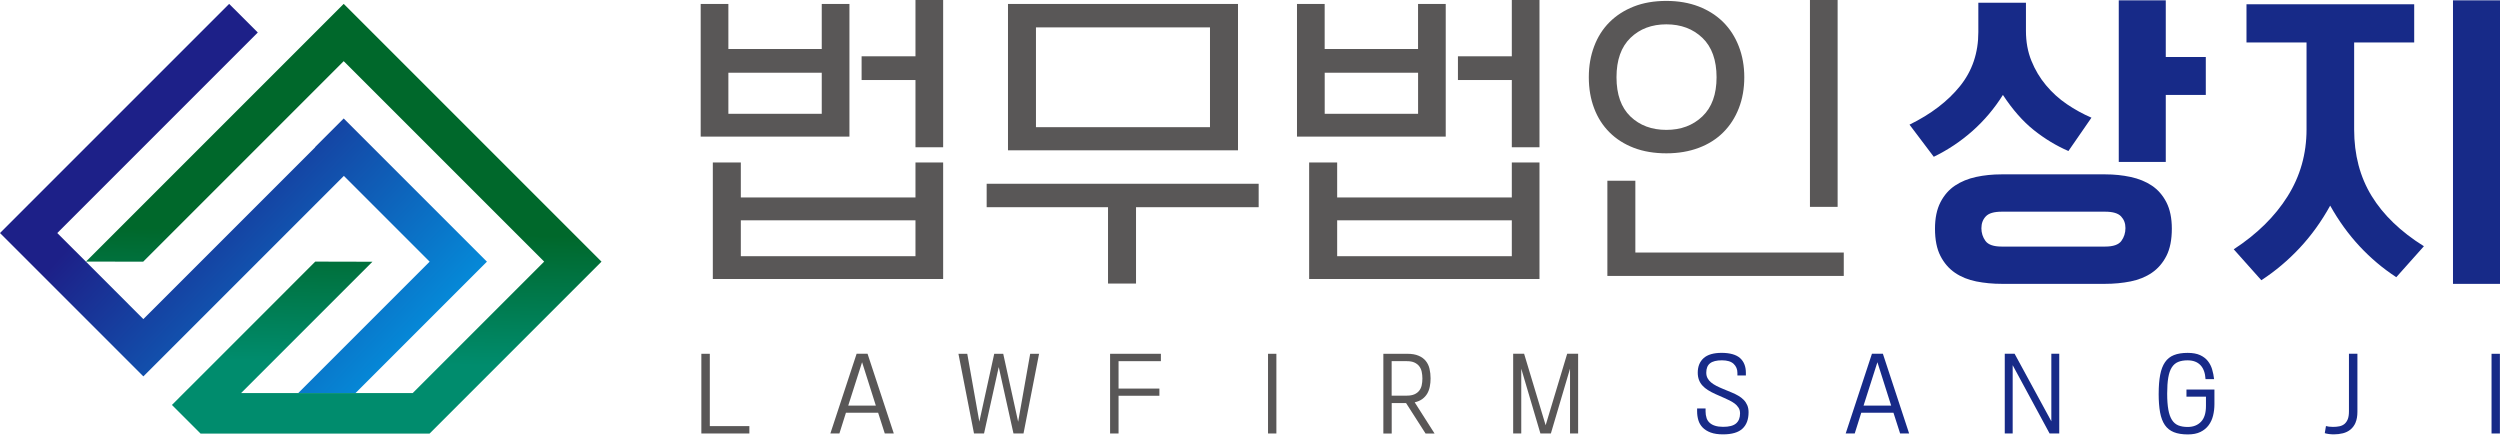 <svg width="200" height="35" viewBox="0 0 200 35" fill="none" xmlns="http://www.w3.org/2000/svg">
<path d="M38.95 20.929L27.497 9.477L25.206 11.767L25.217 11.78L16.068 20.929L11.469 25.527L11.457 25.516L6.871 20.929L4.583 18.643L20.623 2.601L18.332 0.311L2.291 16.35L0 18.643L2.288 20.929H2.295L2.291 20.933L9.166 27.807L9.177 27.82L11.457 30.099L11.469 30.11L13.76 27.82L20.65 20.929L27.509 14.071L34.367 20.929H34.375L34.372 20.933L23.857 31.447H28.44L36.663 23.224L38.955 20.933L38.95 20.929Z" fill="url(#paint0_linear_151_17401)"/>
<path d="M34.367 20.928L34.372 20.933L34.375 20.928H34.367Z" fill="url(#paint1_linear_151_17401)"/>
<path d="M48.116 20.928L45.824 18.637L27.496 0.31L25.206 2.601L6.878 20.928L11.457 20.933L11.461 20.928L27.496 4.893L43.533 20.928L33.015 31.446H28.44H23.857H19.286L29.795 20.939L25.221 20.928L16.046 30.105L14.703 31.446L13.754 32.396L16.046 34.687H20.616H20.629H25.199H29.793H34.365L37.606 31.446L45.828 23.224L48.119 20.933L48.116 20.928Z" fill="url(#paint2_linear_151_17401)"/>
<path d="M136.521 33.434C136.572 33.587 136.655 33.716 136.769 33.82C136.883 33.927 137.028 34.007 137.208 34.062C137.387 34.118 137.601 34.147 137.851 34.147C138.326 34.147 138.671 34.058 138.884 33.876C139.098 33.694 139.204 33.427 139.204 33.073C139.204 32.891 139.163 32.736 139.078 32.609C138.996 32.481 138.892 32.372 138.765 32.277C138.639 32.185 138.501 32.102 138.351 32.029C138.198 31.959 138.055 31.891 137.916 31.826L137.218 31.518C137.002 31.421 136.808 31.316 136.635 31.207C136.463 31.1 136.315 30.979 136.194 30.843C136.07 30.707 135.978 30.557 135.915 30.387C135.852 30.217 135.82 30.026 135.82 29.81C135.82 29.32 135.978 28.932 136.291 28.65C136.604 28.369 137.087 28.228 137.734 28.228C138.382 28.228 138.896 28.369 139.207 28.648C139.515 28.927 139.67 29.32 139.67 29.824V30.038H138.993V29.832C138.993 29.543 138.894 29.3 138.693 29.111C138.491 28.919 138.178 28.825 137.751 28.825C137.324 28.825 137.002 28.905 136.803 29.065C136.601 29.225 136.502 29.475 136.502 29.812C136.502 29.98 136.536 30.128 136.604 30.254C136.672 30.382 136.766 30.496 136.888 30.596C137.009 30.695 137.15 30.787 137.315 30.872C137.48 30.955 137.657 31.037 137.848 31.115L138.54 31.401C138.731 31.479 138.908 31.566 139.073 31.663C139.238 31.758 139.379 31.869 139.5 31.993C139.622 32.119 139.714 32.262 139.784 32.425C139.852 32.587 139.886 32.772 139.886 32.976C139.886 33.551 139.724 33.99 139.396 34.293C139.069 34.596 138.554 34.749 137.846 34.749C137.448 34.749 137.118 34.7 136.851 34.601C136.587 34.502 136.373 34.368 136.211 34.201C136.048 34.031 135.934 33.837 135.869 33.616C135.803 33.395 135.769 33.16 135.769 32.91V32.675H136.446V32.925C136.446 33.111 136.473 33.281 136.524 33.432L136.521 33.434Z" fill="#172A88"/>
<path d="M148.377 34.676H147.656L149.755 28.301H150.631L152.729 34.676H152.009L151.477 33.019H148.901L148.379 34.676H148.377ZM150.196 28.987H150.189L149.085 32.447H151.293L150.196 28.987Z" fill="#172A88"/>
<path d="M161.014 29.215V34.676H160.381V28.301H161.169L164.107 33.703V28.301H164.74V34.676H163.966L161.014 29.215Z" fill="#172A88"/>
<path d="M172.695 31.491C172.695 30.901 172.734 30.402 172.814 29.989C172.892 29.577 173.02 29.24 173.2 28.978C173.379 28.716 173.617 28.524 173.913 28.408C174.209 28.289 174.578 28.23 175.014 28.23C175.417 28.23 175.747 28.291 176.009 28.41C176.269 28.531 176.477 28.689 176.63 28.886C176.785 29.082 176.899 29.305 176.972 29.555C177.045 29.805 177.098 30.064 177.127 30.329H176.443C176.414 29.839 176.278 29.465 176.036 29.211C175.793 28.956 175.449 28.827 175.002 28.827C174.709 28.827 174.456 28.871 174.25 28.956C174.044 29.041 173.876 29.186 173.745 29.39C173.614 29.594 173.52 29.866 173.462 30.208C173.403 30.55 173.374 30.977 173.374 31.493C173.374 32.01 173.406 32.43 173.467 32.77C173.527 33.111 173.624 33.383 173.753 33.589C173.884 33.796 174.051 33.941 174.26 34.029C174.468 34.113 174.721 34.157 175.014 34.157C175.456 34.157 175.81 34.019 176.077 33.745C176.344 33.471 176.477 33.048 176.477 32.478V31.736H174.917V31.161H177.154V32.333C177.154 32.653 177.118 32.956 177.047 33.245C176.977 33.534 176.858 33.793 176.691 34.019C176.523 34.245 176.305 34.424 176.036 34.555C175.766 34.688 175.429 34.754 175.026 34.754C174.58 34.754 174.206 34.693 173.908 34.574C173.61 34.453 173.369 34.264 173.19 34.004C173.01 33.745 172.884 33.407 172.807 32.993C172.731 32.578 172.693 32.078 172.693 31.496L172.695 31.491Z" fill="#172A88"/>
<path d="M188.447 33.808C188.347 34.038 188.209 34.223 188.039 34.363C187.867 34.504 187.666 34.603 187.435 34.662C187.205 34.72 186.96 34.749 186.698 34.749C186.569 34.749 186.441 34.739 186.307 34.722C186.174 34.705 186.067 34.681 185.982 34.652L186.077 34.084C186.145 34.104 186.227 34.121 186.324 34.133C186.419 34.145 186.526 34.152 186.644 34.152C186.826 34.152 186.996 34.135 187.151 34.104C187.309 34.072 187.443 34.009 187.557 33.917C187.668 33.822 187.758 33.696 187.821 33.538C187.884 33.378 187.916 33.17 187.916 32.908V28.301H188.593V32.939C188.593 33.289 188.542 33.577 188.442 33.808H188.447Z" fill="#172A88"/>
<path d="M199.323 28.303H199.992V34.679H199.323V28.303Z" fill="#172A88"/>
<path d="M59.95 34.089V34.679H56.108V28.303H56.785V34.089H59.95Z" fill="#595757"/>
<path d="M67.151 34.676H66.43L68.529 28.301H69.404L71.503 34.676H70.782L70.251 33.019H67.675L67.153 34.676H67.151ZM68.97 28.987H68.963L67.859 32.447H70.067L68.97 28.987Z" fill="#595757"/>
<path d="M82.42 28.303H83.126L81.881 34.679H81.078L79.899 29.363L78.723 34.679H77.92L76.675 28.303H77.381L78.347 33.735L79.538 28.303H80.258L81.452 33.742L82.415 28.303H82.42Z" fill="#595757"/>
<path d="M92.871 28.303V28.893H89.484V31.086H92.752V31.661H89.484V34.679H88.807V28.303H92.871Z" fill="#595757"/>
<path d="M101.442 28.303H102.111V34.679H101.442V28.303Z" fill="#595757"/>
<path d="M112.584 28.303C112.948 28.303 113.249 28.354 113.489 28.459C113.729 28.56 113.921 28.701 114.064 28.878C114.207 29.055 114.307 29.264 114.362 29.504C114.418 29.744 114.447 29.999 114.447 30.271C114.447 30.501 114.426 30.722 114.384 30.93C114.343 31.139 114.273 31.326 114.176 31.493C114.076 31.661 113.945 31.804 113.783 31.923C113.618 32.044 113.416 32.131 113.176 32.185L114.765 34.681H114.045L112.485 32.245H111.337V34.681H110.668V28.306H112.589L112.584 28.303ZM112.555 31.651C112.795 31.651 112.997 31.615 113.154 31.544C113.314 31.474 113.441 31.377 113.538 31.253C113.632 31.132 113.7 30.986 113.737 30.819C113.773 30.652 113.792 30.472 113.792 30.283C113.792 30.094 113.773 29.912 113.737 29.742C113.7 29.572 113.635 29.426 113.538 29.3C113.443 29.174 113.314 29.077 113.154 29.002C112.994 28.929 112.795 28.893 112.555 28.893H111.332V31.654H112.555V31.651Z" fill="#595757"/>
<path d="M124.071 34.676H123.232L121.701 29.494V34.676H121.053V28.301H121.929L123.652 34.021L125.374 28.301H126.25V34.676H125.602V29.494L124.071 34.676Z" fill="#595757"/>
<path d="M165.474 12.082C164.503 11.662 163.582 11.104 162.708 10.409C161.834 9.713 161.009 8.776 160.233 7.594C159.554 8.678 158.744 9.636 157.807 10.469C156.868 11.303 155.833 11.993 154.702 12.543L152.761 9.972C154.475 9.132 155.822 8.104 156.8 6.89C157.778 5.677 158.267 4.237 158.267 2.572V0.218H162.076V2.475C162.076 3.348 162.221 4.145 162.513 4.864C162.804 5.585 163.192 6.235 163.678 6.817C164.163 7.4 164.721 7.905 165.351 8.334C165.983 8.762 166.637 9.122 167.317 9.414L165.474 12.082ZM160.161 22.708C159.433 22.708 158.746 22.643 158.099 22.514C157.452 22.384 156.886 22.154 156.4 21.823C155.915 21.492 155.527 21.042 155.236 20.477C154.945 19.911 154.799 19.183 154.799 18.293C154.799 17.453 154.945 16.748 155.236 16.182C155.527 15.616 155.915 15.172 156.4 14.848C156.886 14.526 157.447 14.294 158.086 14.156C158.724 14.018 159.4 13.949 160.112 13.949H168.434C169.13 13.949 169.801 14.018 170.447 14.156C171.094 14.294 171.661 14.524 172.146 14.848C172.632 15.172 173.02 15.616 173.311 16.182C173.601 16.748 173.747 17.453 173.747 18.293C173.747 19.182 173.601 19.909 173.311 20.477C173.02 21.043 172.632 21.492 172.146 21.823C171.661 22.154 171.094 22.384 170.447 22.514C169.801 22.643 169.113 22.708 168.386 22.708H160.161ZM158.511 18.246C158.511 18.634 158.62 18.977 158.838 19.277C159.057 19.576 159.489 19.726 160.136 19.726H168.409C169.056 19.726 169.49 19.576 169.708 19.277C169.927 18.978 170.036 18.634 170.036 18.246C170.036 17.858 169.918 17.562 169.685 17.311C169.449 17.061 169.026 16.935 168.411 16.935H160.137C159.522 16.935 159.097 17.061 158.864 17.311C158.628 17.562 158.513 17.874 158.513 18.246H158.511ZM176.464 4.562V7.594H173.262V12.956H169.501V0.025H173.262V4.562H176.464Z" fill="#172A88"/>
<path d="M191.703 22.176C190.636 21.48 189.656 20.655 188.767 19.701C187.877 18.746 187.094 17.663 186.415 16.45C185.719 17.711 184.906 18.839 183.977 19.834C183.046 20.828 182.024 21.69 180.907 22.418L178.699 19.943C180.559 18.73 181.994 17.318 183.005 15.709C184.017 14.099 184.523 12.316 184.523 10.358V3.396H179.719V0.339H193.136V3.396H188.332V10.358C188.332 12.38 188.797 14.151 189.727 15.671C190.656 17.192 192.052 18.535 193.912 19.699L191.704 22.174L191.703 22.176ZM196.239 22.708V0.025H200V22.71H196.239V22.708Z" fill="#172A88"/>
<path d="M56.055 10.929V0.317H58.27V3.92H65.74V0.317H67.955V10.929H56.052H56.055ZM59.266 12.998V15.797H73.238V12.998H75.452V22.32H57.026V12.998H59.266ZM58.27 5.818V9.104H65.74V5.818H58.27ZM59.266 20.496H73.238V17.625H59.266V20.496ZM75.452 0V11.781H73.238V6.402H68.928V4.504H73.238V0H75.452Z" fill="#595757"/>
<path d="M78.933 16.576V14.701H100.693V16.576H90.882V22.684H88.642V16.576H78.93H78.933ZM99.04 0.317V12.025H80.639V0.317H99.04ZM82.877 10.174H96.799V2.191H82.877V10.174Z" fill="#595757"/>
<path d="M103.759 10.929V0.317H105.973V3.92H113.444V0.317H115.658V10.929H103.755H103.759ZM106.973 12.998V15.797H120.945V12.998H123.159V22.32H104.732V12.998H106.973ZM105.976 5.818V9.104H113.447V5.818H105.976ZM106.973 20.496H120.945V17.625H106.973V20.496ZM123.159 0V11.781H120.945V6.402H116.635V4.504H120.945V0H123.159Z" fill="#595757"/>
<path d="M133.309 0.073C134.266 0.073 135.131 0.224 135.903 0.521C136.672 0.822 137.325 1.241 137.863 1.775C138.398 2.31 138.814 2.957 139.104 3.709C139.398 4.465 139.543 5.286 139.543 6.181C139.543 7.075 139.398 7.916 139.104 8.662C138.814 9.408 138.398 10.052 137.863 10.586C137.329 11.121 136.675 11.537 135.903 11.827C135.131 12.117 134.27 12.266 133.309 12.266C132.349 12.266 131.468 12.12 130.706 11.827C129.943 11.533 129.293 11.121 128.759 10.586C128.224 10.052 127.812 9.411 127.531 8.662C127.247 7.916 127.105 7.088 127.105 6.181C127.105 5.273 127.247 4.465 127.531 3.709C127.815 2.953 128.224 2.31 128.759 1.775C129.293 1.241 129.943 0.822 130.706 0.521C131.468 0.221 132.336 0.073 133.309 0.073ZM130.828 14.457V20.202H147.502V22.076H128.59V14.457H130.831H130.828ZM133.309 1.947C132.141 1.947 131.184 2.307 130.438 3.029C129.693 3.752 129.32 4.801 129.32 6.181C129.32 7.56 129.693 8.606 130.438 9.322C131.184 10.035 132.141 10.391 133.309 10.391C134.477 10.391 135.438 10.032 136.193 9.309C136.949 8.586 137.325 7.544 137.325 6.181C137.325 4.818 136.949 3.752 136.193 3.029C135.438 2.307 134.477 1.947 133.309 1.947ZM144.796 0H147.01V16.552H144.796V0Z" fill="#595757"/>
<defs>
<linearGradient id="paint0_linear_151_17401" x1="34.864" y1="33.897" x2="12.172" y2="12.657" gradientUnits="userSpaceOnUse">
<stop stop-color="#00939B"/>
<stop offset="0.01" stop-color="#00A0E9"/>
<stop offset="1" stop-color="#1D2088"/>
</linearGradient>
<linearGradient id="paint1_linear_151_17401" x1="34.212" y1="29.138" x2="34.414" y2="18.69" gradientUnits="userSpaceOnUse">
<stop stop-color="#008C6D"/>
<stop offset="0.71" stop-color="#00723F"/>
<stop offset="1" stop-color="#00682B"/>
</linearGradient>
<linearGradient id="paint2_linear_151_17401" x1="27.341" y1="29.04" x2="27.545" y2="18.547" gradientUnits="userSpaceOnUse">
<stop stop-color="#008C6D"/>
<stop offset="0.71" stop-color="#00723F"/>
<stop offset="1" stop-color="#00682B"/>
</linearGradient>
</defs>
</svg>
